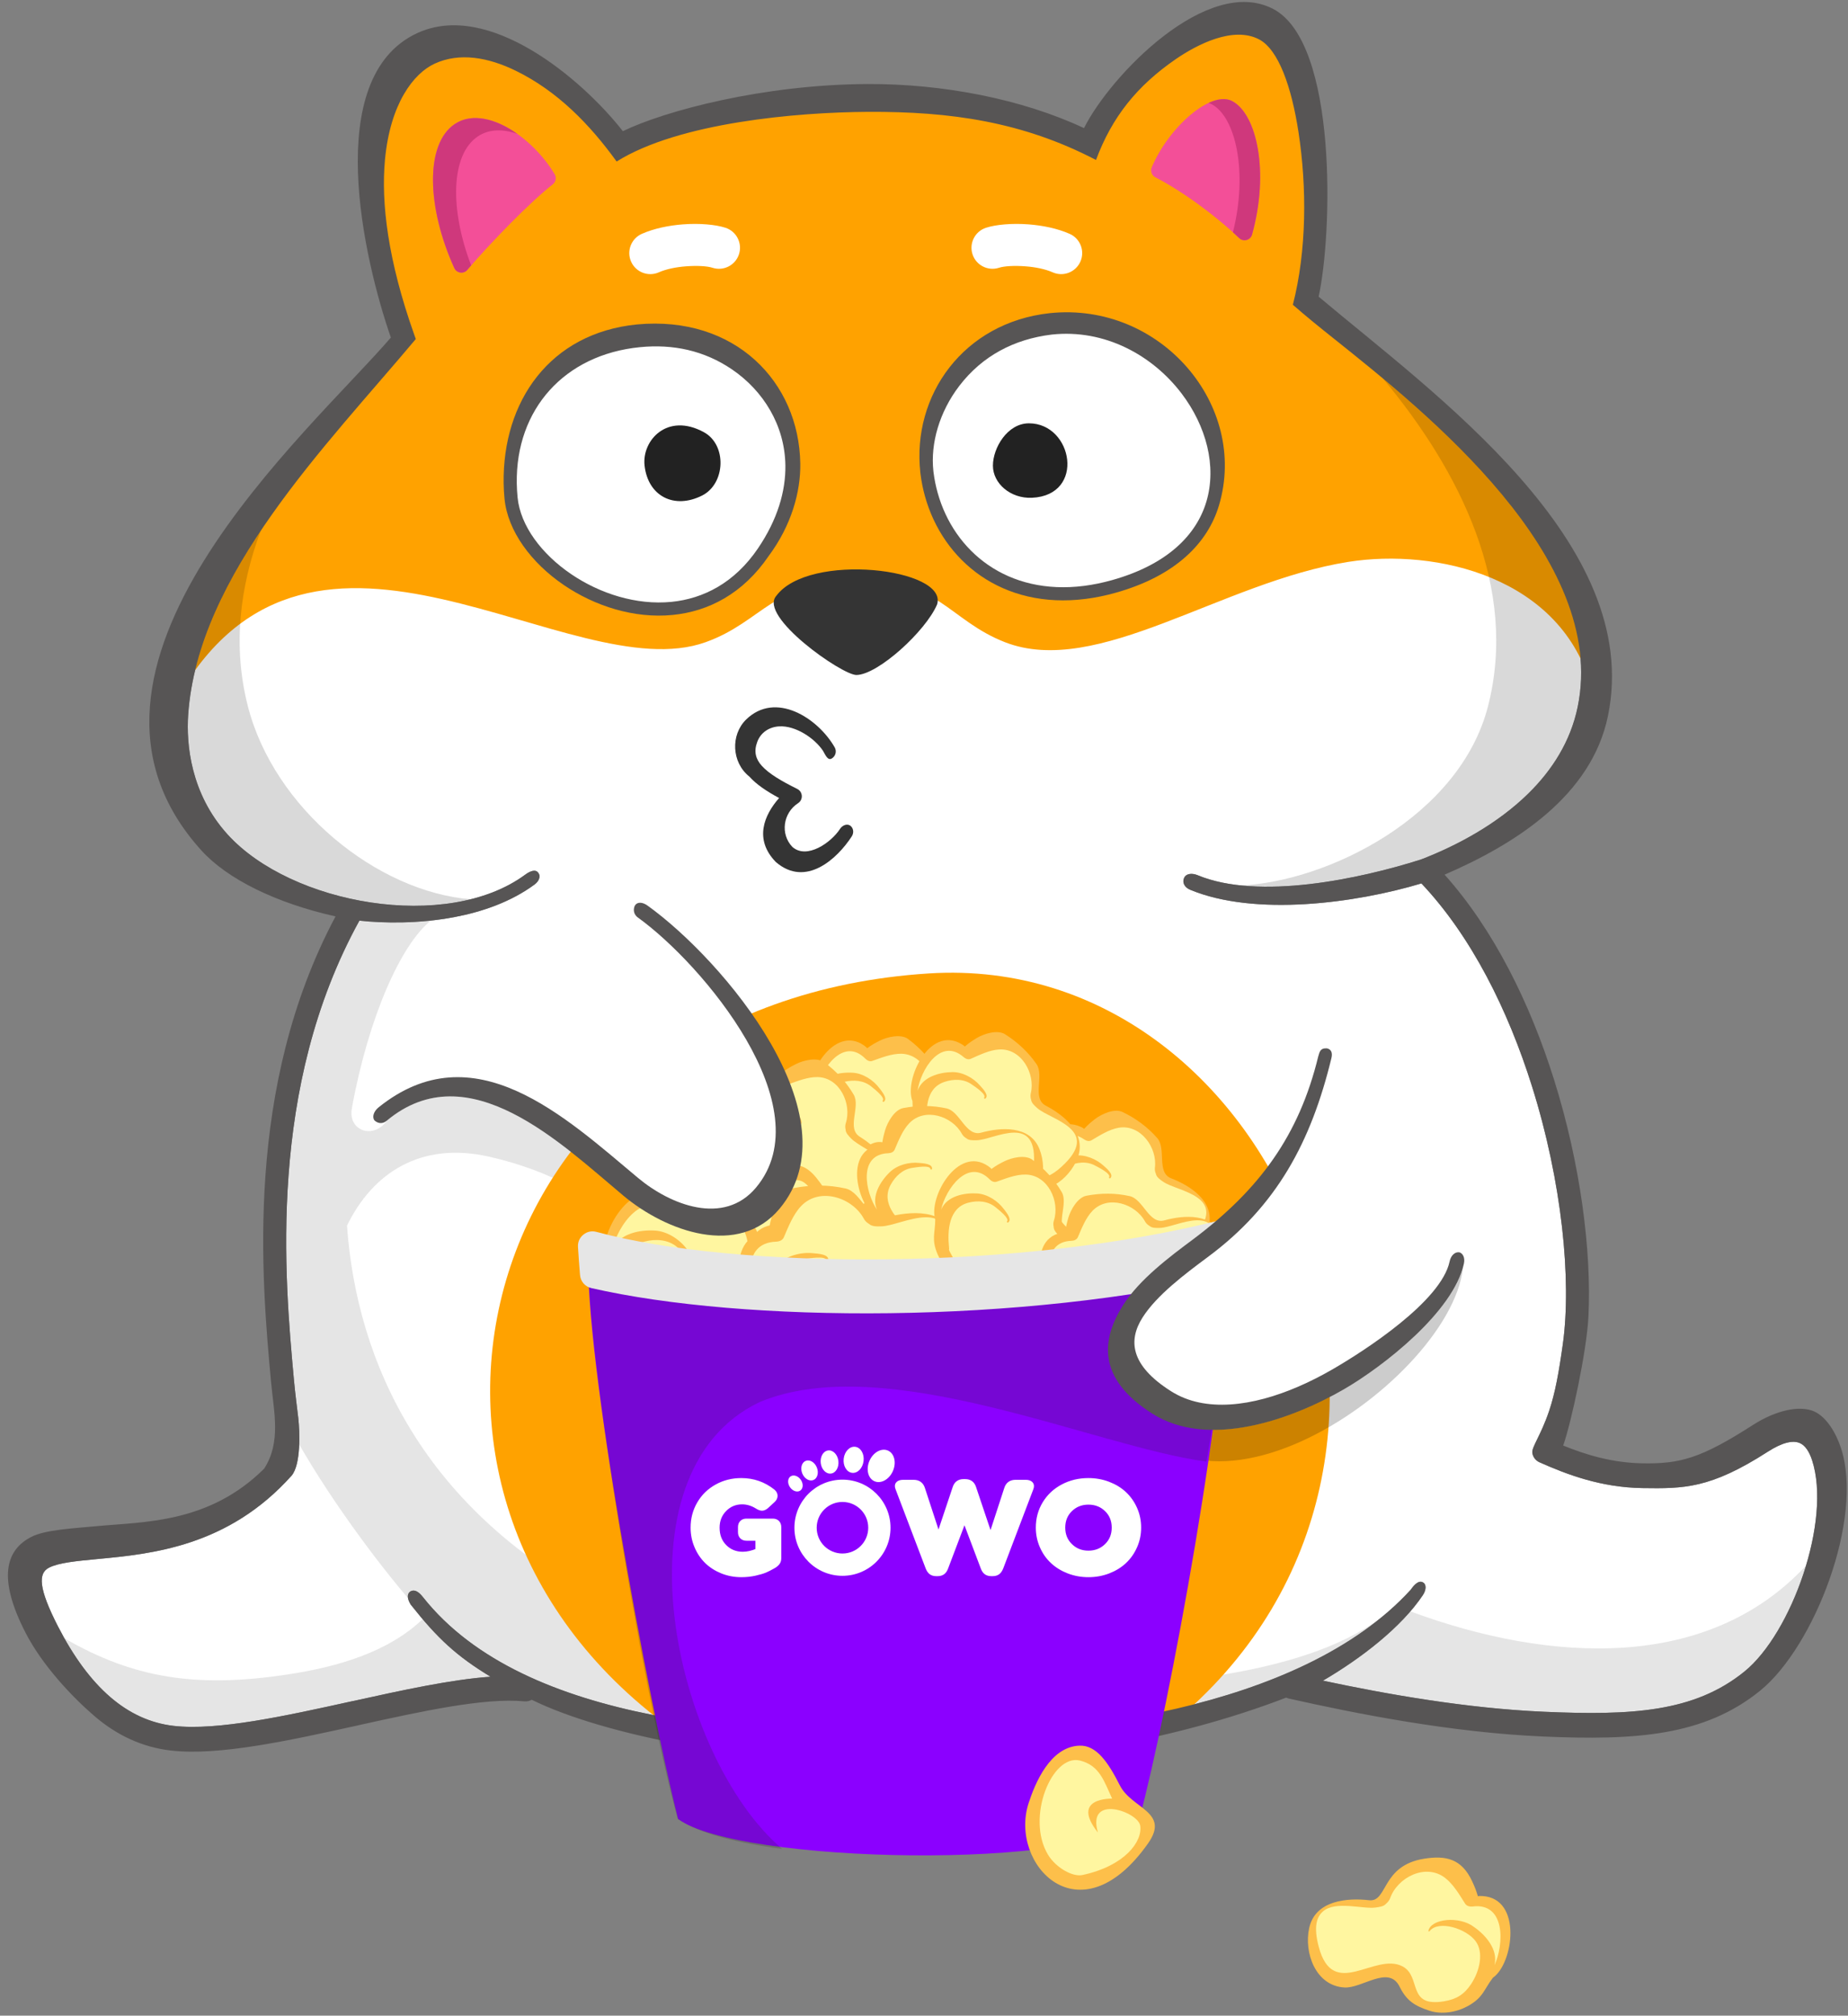 <svg width="133" height="145" viewBox="0 0 133 145" fill="none" xmlns="http://www.w3.org/2000/svg">
<rect x="0" y="0" width="133" height="145" fill="#808080" stroke="none"/>
<g clip-path="url(#clip0_44_8344)">
<path fill-rule="evenodd" clip-rule="evenodd" d="M102.298 63.55C97.565 64.97 90.326 65.948 85.65 64.004C85.228 63.829 85.079 63.459 85.214 63.17C85.343 62.84 85.77 62.785 86.193 62.959C90.574 64.781 97.874 63.228 102.272 61.828C104.847 60.835 107.741 59.292 109.988 57.088C111.698 55.411 113.03 53.348 113.545 50.852C115.761 40.124 102.627 29.648 96.041 24.395C95.024 23.585 94.025 22.782 93.048 21.924C94.047 18.024 94.06 13.481 93.454 9.517C92.957 6.266 92.015 3.558 90.606 2.828C88.747 1.864 86.154 3.201 84.622 4.254C81.85 6.16 80.037 8.396 78.879 11.509C73.598 8.756 68.409 8.018 62.499 8.046C57.353 8.071 48.861 8.816 44.378 11.62C42.444 8.949 40.127 6.56 37.124 5.092C35.138 4.121 33.069 3.755 31.279 4.581C29.77 5.278 28.081 7.444 27.706 11.497C27.419 14.585 27.91 18.719 29.811 24.069L29.925 24.389C23.472 32.083 14.242 41.327 13.544 51.407C13.398 53.517 13.713 57.091 16.379 60.026C20.965 65.076 32.165 67.072 37.802 62.918C38.172 62.648 38.556 62.508 38.745 62.796C38.911 62.996 38.838 63.359 38.469 63.63C36.787 64.869 34.73 65.59 32.685 65.976C30.15 66.456 27.621 66.42 25.866 66.228C19.23 78.264 20.483 91.94 21.153 99.25C21.255 100.364 21.382 101.26 21.465 101.998C21.585 103.055 21.656 105.336 20.994 106.144C16.419 111.261 10.911 111.783 7.006 112.153C5.479 112.296 4.219 112.417 3.524 112.773C2.74 113.177 2.763 114.25 4.176 117.003C5.282 119.156 6.532 120.869 7.94 122.083C9.297 123.251 10.813 123.96 12.501 124.154C15.651 124.516 20.535 123.439 25.347 122.378L25.424 122.365C28.953 121.588 32.443 120.821 35.303 120.616C32.852 119.125 31.503 117.884 29.559 115.428C29.299 115.007 29.282 114.673 29.518 114.494C29.851 114.294 30.156 114.532 30.439 114.89C37.834 124.231 55.024 124.784 66.014 124.843C76.519 124.901 93.538 123.108 101.533 114.356C101.788 113.977 102.124 113.66 102.411 113.834C102.663 113.959 102.658 114.365 102.406 114.744C100.841 117.082 97.917 119.321 95.214 120.9C99.79 121.874 105.552 122.895 111.108 123.137C117.416 123.413 121.928 123.176 125.546 120.245C128.948 117.489 131.829 109.371 130.414 105.041C130.21 104.416 129.916 103.975 129.53 103.808C129.034 103.594 128.278 103.756 127.22 104.436C123.092 107.088 121.196 107.092 118.204 107.047C115.202 107 112.776 106.07 110.801 105.194C110.514 105.066 110.323 104.807 110.283 104.519C110.223 104.098 110.881 103.293 111.487 101.506C111.92 100.225 112.194 98.715 112.477 96.684C113.119 92.075 112.415 85.005 110.253 78.132C108.535 72.672 105.902 67.36 102.298 63.55Z" fill="white"/>
<path fill-rule="evenodd" clip-rule="evenodd" d="M19.829 92.303C20.186 95.092 20.36 100.228 21.426 103.029C21.396 103.213 21.367 103.393 21.34 103.571C24.124 108.501 28.028 113.47 29.711 115.355C29.842 115.331 29.974 115.306 30.107 115.279C37.501 124.618 55.025 124.784 66.014 124.843C75.775 124.896 91.16 123.352 99.704 116.113C89.619 124.42 55.969 121.75 43.753 115.51C30.428 108.703 25.672 97.949 24.973 88.165C26.828 84.369 30.285 82.096 35.195 83.206C44.34 85.27 47.725 91.076 48.523 92.899C51.62 96.559 53.489 93.081 53.624 88.63C50.758 89.522 47.204 87.969 44.862 86.011C40.4 82.281 33.706 75.727 27.84 80.615C26.926 81.97 25.022 81.389 25.323 79.726C26.516 73.164 28.866 67.929 31.008 66.224C29.067 66.433 27.232 66.377 25.866 66.228C20.721 75.559 19.439 84.73 19.829 92.303Z" fill="black" fill-opacity="0.102"/>
<path fill-rule="evenodd" clip-rule="evenodd" d="M66.852 70.025C34.388 72.083 24.801 107.292 48.27 124.323C58.503 126.131 72.935 126.279 84.889 123.55C107.043 104.636 92.215 68.417 66.852 70.025Z" fill="#FFA200"/>
<path fill-rule="evenodd" clip-rule="evenodd" d="M12.845 50.062C22.602 33.164 41.039 49.685 50.782 46.197C54.894 44.724 55.678 41.758 61.565 41.758C67.453 41.513 68.256 44.61 72.325 46.197C78.966 48.786 87.92 41.863 97.043 40.419C103.332 39.423 112.449 41.486 114.569 49.584C115.704 37.139 98.518 25.618 93.977 21.638C95.447 15.889 94.668 3.997 90.985 2.091C87.055 0.059 80.094 5.875 78.43 10.342C67.585 4.684 48.686 7.947 44.596 10.505C41.718 6.53 35.637 1.656 30.932 3.828C27.96 5.2 24.403 11.329 29.029 24.344C27.024 28.596 14.495 37.307 12.845 50.062Z" fill="#FFA200"/>
<path fill-rule="evenodd" clip-rule="evenodd" d="M66.72 34.06C67.447 39.731 72.587 44.3 80.14 42.193C93.956 38.339 86.242 22.44 75.633 23.598C69.478 24.27 66.17 29.776 66.72 34.06Z" fill="white"/>
<path fill-rule="evenodd" clip-rule="evenodd" d="M47.141 24.441C40.447 24.538 36.143 29.372 36.781 35.836C37.392 42.019 49.256 48.083 54.939 39.719C60.332 31.783 54.216 24.338 47.141 24.441Z" fill="white"/>
<path d="M102.272 61.827C104.848 60.835 107.741 59.292 109.989 57.088C111.698 55.411 113.03 53.347 113.546 50.852C115.761 40.124 102.627 29.648 96.041 24.395C95.024 23.584 94.025 22.781 93.047 21.924C94.047 18.024 94.06 13.481 93.454 9.516C92.956 6.266 92.016 3.558 90.606 2.828C88.747 1.864 86.154 3.201 84.622 4.253C81.851 6.16 80.037 8.396 78.879 11.508C73.599 8.756 68.41 8.018 62.499 8.046C57.354 8.071 48.861 8.816 44.378 11.619C42.445 8.948 40.127 6.559 37.124 5.092C35.138 4.121 33.069 3.754 31.279 4.581C29.77 5.278 28.081 7.444 27.706 11.497C27.42 14.584 27.91 18.719 29.811 24.069L29.925 24.389C23.472 32.083 14.242 41.327 13.544 51.406C13.398 53.517 13.713 57.091 16.379 60.026C20.965 65.076 32.166 67.072 37.802 62.918C38.172 62.648 38.556 62.508 38.745 62.796C38.911 62.996 38.838 63.358 38.47 63.63C36.787 64.869 34.73 65.59 32.685 65.976C30.15 66.456 27.621 66.419 25.866 66.228C19.23 78.264 20.483 91.94 21.153 99.25C21.255 100.363 21.382 101.26 21.465 101.997C21.585 103.055 21.656 105.336 20.994 106.144C16.419 111.261 10.911 111.783 7.006 112.152C5.48 112.296 4.219 112.417 3.524 112.773C2.74 113.177 2.763 114.25 4.176 117.003C5.282 119.156 6.532 120.868 7.94 122.082C9.297 123.251 10.813 123.959 12.501 124.153C15.651 124.516 20.535 123.439 25.347 122.378L25.424 122.365C28.953 121.587 32.443 120.821 35.303 120.616C32.852 119.125 31.504 117.883 29.559 115.428C29.299 115.007 29.282 114.672 29.518 114.493C29.851 114.294 30.156 114.532 30.439 114.89C37.834 124.229 55.025 124.783 66.014 124.842C76.519 124.901 93.538 123.108 101.533 114.356C101.788 113.977 102.123 113.66 102.411 113.833C102.662 113.959 102.658 114.365 102.405 114.744C100.842 117.082 97.918 119.321 95.214 120.899C99.79 121.873 105.553 122.894 111.108 123.137C117.416 123.413 121.929 123.176 125.546 120.245C128.948 117.489 131.829 109.371 130.415 105.041C130.21 104.416 129.916 103.975 129.531 103.808C129.033 103.593 128.278 103.756 127.22 104.436C123.092 107.088 121.196 107.092 118.203 107.047C115.202 107 112.776 106.07 110.801 105.193C110.514 105.066 110.324 104.806 110.282 104.518C110.222 104.096 110.881 103.293 111.487 101.506C111.921 100.225 112.194 98.715 112.477 96.684C113.118 92.075 112.415 85.004 110.253 78.131C108.536 72.672 105.901 67.36 102.299 63.55C97.566 64.97 90.326 65.948 85.65 64.003C85.228 63.829 85.079 63.459 85.214 63.17C85.344 62.84 85.771 62.785 86.194 62.959C90.575 64.781 97.875 63.228 102.272 61.827ZM92.567 122.12C84.494 125.223 74.609 126.949 64.928 126.936C54.034 126.923 43.487 124.837 38.267 122.275C38.113 122.362 37.934 122.405 37.745 122.388C34.858 122.114 30.367 123.099 25.809 124.104L25.732 124.124C20.779 125.215 15.754 126.323 12.299 125.926C10.243 125.69 8.407 124.837 6.774 123.429C5.191 122.065 3.044 119.802 1.833 117.443C-0.199 113.485 0.43 111.494 2.252 110.559C3.251 110.048 5.218 109.948 6.931 109.788C10.358 109.463 15.024 109.603 19.01 105.651C20.248 103.749 19.704 101.557 19.506 99.4C18.829 92.01 17.571 78.272 24.148 65.923C19.847 64.961 16.36 63.231 14.505 61.189C2.575 48.052 22.356 31.015 28.13 24.282C26.205 18.748 23.113 5.575 30.03 2.381C35.144 0.019 41.84 5.625 44.827 9.437C47.845 7.973 54.915 6.081 62.422 6.045C67.826 6.019 73.525 7.113 78.015 9.215C79.928 5.405 86.904 -1.807 91.619 0.638C96.296 3.057 95.89 16.888 94.901 21.34C103.213 28.335 118.297 39.042 115.723 51.507C114.539 57.239 109.082 60.711 103.967 62.92C107.519 66.883 110.124 72.199 111.835 77.638C113.752 83.728 114.551 90.004 114.32 94.707C114.195 97.223 113.082 102.332 112.503 103.987C114.119 104.644 116.017 105.232 118.228 105.266C120.909 105.307 122.394 104.926 126.182 102.492C127.798 101.454 129.509 101.077 130.55 101.528C131.445 101.916 132.136 103.07 132.498 104.178C134.145 109.22 130.592 118.449 126.67 121.627C122.653 124.883 117.718 125.21 111.031 124.917C104.465 124.63 97.652 123.288 92.761 122.187C92.693 122.172 92.627 122.15 92.567 122.12Z" fill="#575555"/>
<path d="M67.19 34.004C67.252 34.495 67.351 34.978 67.483 35.451C68.071 37.557 69.326 39.409 71.121 40.643C72.918 41.878 75.262 42.498 78.028 42.145C78.666 42.062 79.329 41.928 80.015 41.737C84.005 40.623 86.111 38.486 86.826 36.074C87.204 34.8 87.198 33.442 86.882 32.117C86.56 30.777 85.922 29.47 85.039 28.308C82.956 25.566 79.517 23.652 75.689 24.068C72.993 24.396 70.694 25.596 69.034 27.768C67.616 29.624 66.959 31.883 67.174 33.873L67.19 34.004ZM66.571 35.703C66.427 35.189 66.32 34.659 66.251 34.119L66.234 33.978C65.629 28.434 69.337 23.201 75.56 22.526C83.529 21.703 89.866 29.15 87.734 36.342C86.932 39.048 84.619 41.435 80.267 42.648C79.54 42.851 78.832 42.995 78.146 43.082C75.132 43.468 72.564 42.782 70.583 41.421C68.602 40.058 67.217 38.02 66.571 35.703Z" fill="#575555"/>
<path d="M46.053 24.975C43.336 25.243 41.099 26.363 39.555 28.076C38.011 29.79 37.154 32.102 37.192 34.757C37.197 35.093 37.216 35.438 37.251 35.79C37.452 37.821 38.978 39.856 41.109 41.303C42.141 42.003 43.315 42.565 44.55 42.92C45.779 43.273 47.063 43.42 48.322 43.296C50.629 43.068 52.869 41.924 54.547 39.454C55.96 37.374 56.55 35.337 56.524 33.479C56.503 32.037 56.107 30.695 55.434 29.523C54.76 28.346 53.808 27.34 52.679 26.572C50.676 25.212 48.435 24.739 46.053 24.975ZM45.844 23.339C52.902 22.68 57.511 27.477 57.596 33.352C57.626 35.393 56.952 37.801 55.33 39.984C53.474 42.715 50.984 43.983 48.414 44.237C47.029 44.374 45.625 44.215 44.29 43.832C42.962 43.45 41.696 42.844 40.579 42.086C38.229 40.488 36.539 38.201 36.31 35.882C36.273 35.508 36.252 35.136 36.247 34.768C36.162 28.869 39.573 23.961 45.844 23.339Z" fill="#575555"/>
<path fill-rule="evenodd" clip-rule="evenodd" d="M74.052 30.452C77.222 30.452 78.148 35.634 74.268 35.808C72.718 35.876 71.46 34.773 71.46 33.496C71.46 32.22 72.501 30.452 74.052 30.452Z" fill="#222222"/>
<path fill-rule="evenodd" clip-rule="evenodd" d="M50.662 31.093C48.015 29.645 46.187 31.691 46.389 33.49C46.638 35.705 48.53 36.657 50.533 35.646C52.214 34.798 52.329 32.004 50.662 31.093Z" fill="#222222"/>
<path fill-rule="evenodd" clip-rule="evenodd" d="M82.89 12.039C84.117 9.133 87.163 6.467 88.687 7.278C90.444 8.211 91.365 12.351 90.111 16.871C90.057 17.066 89.915 17.207 89.72 17.262C89.525 17.315 89.331 17.266 89.184 17.127C87.614 15.627 85.197 13.806 83.15 12.754C82.889 12.62 82.775 12.309 82.89 12.039Z" fill="#F34F98"/>
<path fill-rule="evenodd" clip-rule="evenodd" d="M39.918 12.531C38.29 9.814 34.863 7.512 32.739 8.917C30.577 10.345 30.716 14.932 32.696 19.282C32.778 19.461 32.932 19.576 33.127 19.605C33.322 19.633 33.503 19.565 33.631 19.415C35.323 17.447 38.109 14.573 39.783 13.26C40.005 13.085 40.064 12.775 39.918 12.531Z" fill="#F34F98"/>
<path d="M107.446 142.269C108.918 141.254 109.577 136.589 106.705 136.394C106.501 136.38 106.407 136.392 106.366 136.413C106.233 135.976 106.15 135.764 105.942 135.315C105.183 133.702 104.055 133.466 102.512 133.706C99.393 134.193 99.886 136.847 98.537 136.695C96.99 136.517 94.662 136.684 94.222 138.694C93.834 140.458 94.675 142.858 96.763 142.972C98.047 143.041 99.952 141.325 100.733 142.921C101.229 143.932 101.838 144.306 102.886 144.646C103.765 144.931 104.815 144.756 105.612 144.324C106.757 143.702 106.785 143.127 107.446 142.269Z" fill="#FDBF4A"/>
<path d="M100.942 141.456C98.938 140.4 95.937 143.962 94.904 140.028C94.531 138.612 94.755 137.911 95.199 137.513C96.103 136.701 98.09 137.352 98.994 137.221C99.252 137.183 99.591 137.156 99.764 136.935C99.898 136.825 99.991 136.696 100.048 136.548C100.569 135.064 102.588 134.012 103.994 135.081C104.596 135.543 105.043 136.306 105.444 136.942C105.56 137.121 105.783 137.171 105.985 137.146C108.363 136.851 108.254 139.885 107.549 141.385C107.548 141.383 107.552 141.38 107.553 141.376C107.843 140.254 106.923 139.203 106.088 138.623C105.027 137.805 102.976 138.012 102.797 138.911C102.818 138.96 102.913 138.936 102.91 138.887C103.576 138.12 105.51 138.737 106.185 139.621C106.82 140.45 106.479 141.818 105.876 142.723C105.37 143.483 104.813 143.816 103.945 143.963C101.217 144.426 102.331 142.192 100.942 141.456Z" fill="#FFF6A0"/>
<path fill-rule="evenodd" clip-rule="evenodd" d="M33.873 64.691C27.159 64.15 19.718 58.178 17.833 50.783C16.737 46.487 17.254 42.223 18.764 38.183C15.963 42.37 13.863 46.801 13.544 51.406C13.398 53.517 13.713 57.09 16.38 60.026C20.053 64.071 27.971 66.156 33.873 64.691Z" fill="black" fill-opacity="0.149"/>
<path fill-rule="evenodd" clip-rule="evenodd" d="M107.097 50.784C105.057 58.781 95.465 63.437 89.299 63.695C93.522 64.133 98.801 62.932 102.273 61.827C104.848 60.835 107.742 59.292 109.989 57.088C111.698 55.411 113.03 53.347 113.546 50.852C115.416 41.798 106.353 32.923 99.52 27.216C105.15 33.968 109.258 42.314 107.097 50.784Z" fill="black" fill-opacity="0.149"/>
<path fill-rule="evenodd" clip-rule="evenodd" d="M79.856 98.01C83.618 113.704 104.338 99.744 105.287 91.214C104.316 94.589 99.464 98.354 96.729 99.934C92.953 102.114 86.985 104.244 82.935 101.677C81.061 100.488 80.147 99.243 79.856 98.01Z" fill="black" fill-opacity="0.2"/>
<path d="M58.362 79.028C57.862 77.448 59.989 73.691 62.171 75.197C62.325 75.308 62.389 75.369 62.406 75.407C62.746 75.163 62.923 75.058 63.326 74.857C63.85 74.594 64.84 74.357 65.356 74.742C66.211 75.381 66.918 76.138 67.459 77.064C67.972 77.939 66.922 79.485 67.902 80.097C69.118 80.85 70.706 82.314 69.903 84.021C69.198 85.519 67.254 86.774 65.683 85.661C64.718 84.974 64.299 82.643 62.844 83.347C61.925 83.793 61.274 83.719 60.331 83.364C59.536 83.067 58.874 82.341 58.541 81.569C58.062 80.461 58.36 80.031 58.362 79.028Z" fill="#FDBF4A"/>
<path d="M63.512 82.17C65.548 82.556 65.731 86.853 68.668 84.595C71.883 82.128 68.143 81.132 67.278 80.218C67.115 80.046 66.885 79.827 66.885 79.569C66.847 79.415 66.854 79.264 66.897 79.123C67.35 77.753 66.473 75.832 64.864 75.802C64.172 75.793 63.425 76.087 62.782 76.318C62.597 76.385 62.409 76.29 62.277 76.156C60.722 74.58 59.115 76.84 58.784 78.33C58.786 78.327 58.786 78.325 58.789 78.319C59.202 77.343 60.455 77.109 61.379 77.168C62.114 77.215 62.861 77.697 63.297 78.289C63.436 78.476 63.941 79.058 63.592 79.263C63.55 79.287 63.496 79.211 63.527 79.177C63.734 78.948 62.854 78.284 62.711 78.165C62.164 77.706 61.417 77.66 60.751 77.829C59.328 78.194 59.228 79.845 59.361 81.083C59.364 81.138 59.36 81.181 59.348 81.212C59.369 81.263 59.385 81.311 59.41 81.359C61.284 84.945 61.937 81.873 63.512 82.17Z" fill="#FFF6A0"/>
<path d="M66.071 81.386C66.089 81.316 66.126 81.246 66.195 81.186C66.535 80.904 67.107 81.195 67.294 81.547C67.495 81.931 67.549 82.466 67.019 82.58C66.553 82.677 66.041 82.158 65.992 81.712C65.979 81.58 66.008 81.472 66.071 81.386Z" fill="#FFFFFD"/>
<path d="M47.754 90.473C45.991 89.633 44.488 84.704 47.555 84.006C47.771 83.956 47.875 83.954 47.927 83.968C47.991 83.468 48.048 83.229 48.197 82.707C48.395 82.032 48.996 80.969 49.748 80.828C50.99 80.592 52.217 80.587 53.453 80.863C54.623 81.121 55.102 83.304 56.424 82.935C58.062 82.48 60.605 82.268 61.422 84.364C62.137 86.201 61.639 88.936 59.408 89.413C58.032 89.707 55.686 88.18 55.111 90.034C54.749 91.205 54.156 91.715 53.084 92.259C52.182 92.718 51.021 92.708 50.087 92.379C48.74 91.901 48.612 91.287 47.754 90.473Z" fill="#FDBF4A"/>
<path d="M54.635 88.494C56.619 87.011 60.461 90.345 60.91 85.921C61.397 81.088 57.506 83.569 56.016 83.59C55.733 83.591 55.361 83.617 55.137 83.406C54.979 83.315 54.851 83.189 54.767 83.033C53.955 81.521 51.593 80.733 50.261 82.126C49.688 82.725 49.339 83.623 49.012 84.376C48.916 84.596 48.684 84.684 48.464 84.69C45.845 84.778 46.482 88.032 47.497 89.535C47.494 89.529 47.492 89.526 47.491 89.52C46.986 88.362 47.801 87.07 48.602 86.301C49.239 85.691 50.263 85.424 51.126 85.521C51.4 85.55 52.309 85.578 52.202 86.051C52.188 86.108 52.081 86.098 52.077 86.041C52.049 85.672 50.762 85.907 50.542 85.936C49.702 86.046 49.06 86.664 48.665 87.389C47.823 88.94 49.16 90.366 50.334 91.257C50.386 91.298 50.417 91.336 50.438 91.371C50.497 91.394 50.554 91.422 50.614 91.438C55.211 92.709 53.103 89.636 54.635 88.494Z" fill="#FFF6A0"/>
<path d="M49.637 87.953C49.634 87.577 50.011 87.34 50.332 87.272C50.63 87.211 51.003 87.231 51.252 87.429C51.258 87.432 51.261 87.439 51.263 87.441C51.564 87.678 51.61 87.957 51.423 88.285C51.421 88.291 51.418 88.297 51.415 88.302C51.179 88.71 50.513 88.687 50.146 88.56L50.118 88.552C49.871 88.468 49.641 88.226 49.637 87.953Z" fill="#FFFFFD"/>
<path d="M74.72 85.534C73.937 84.079 75.324 79.984 77.75 81.047C77.921 81.121 77.992 81.174 78.021 81.21C78.31 80.904 78.463 80.766 78.82 80.491C79.287 80.133 80.213 79.715 80.792 79.994C81.75 80.455 82.584 81.067 83.288 81.87C83.957 82.633 83.213 84.353 84.29 84.765C85.623 85.278 87.457 86.406 86.987 88.238C86.574 89.843 84.895 91.451 83.149 90.654C82.073 90.166 81.227 87.952 79.93 88.924C79.11 89.536 78.458 89.587 77.465 89.418C76.629 89.277 75.843 88.691 75.371 87.996C74.693 87.001 74.905 86.518 74.72 85.534Z" fill="#FDBF4A"/>
<path d="M80.361 87.639C82.431 87.628 83.41 91.813 85.878 89.037C88.577 86.001 84.718 85.735 83.699 85.001C83.504 84.861 83.238 84.692 83.19 84.44C83.124 84.294 83.103 84.149 83.117 84.001C83.306 82.566 82.09 80.848 80.501 81.128C79.82 81.246 79.141 81.681 78.554 82.029C78.383 82.127 78.182 82.072 78.031 81.967C76.212 80.711 75.05 83.241 75.003 84.765C75.003 84.763 75.003 84.758 75.006 84.755C75.229 83.718 76.416 83.247 77.338 83.127C78.067 83.031 78.891 83.365 79.431 83.861C79.603 84.02 80.206 84.495 79.899 84.763C79.866 84.792 79.794 84.731 79.82 84.69C79.982 84.426 78.992 83.941 78.829 83.855C78.204 83.505 77.466 83.602 76.845 83.901C75.516 84.529 75.723 86.169 76.085 87.359C76.102 87.413 76.102 87.456 76.098 87.489C76.127 87.535 76.154 87.582 76.185 87.624C78.692 90.786 78.76 87.647 80.361 87.639Z" fill="#FFF6A0"/>
<path d="M76.534 82.101C76.837 82.035 77.126 82.12 77.333 82.34C77.367 82.356 77.401 82.375 77.439 82.389C77.52 82.415 77.644 82.564 77.563 82.655C77.552 82.667 77.533 82.681 77.519 82.696C77.545 82.867 77.491 83.043 77.288 83.094C77.102 83.136 76.91 83.106 76.746 83.016C76.725 83.005 76.706 82.991 76.682 82.978C76.6 82.933 76.523 82.881 76.463 82.815C76.281 82.616 76.181 82.189 76.534 82.101Z" fill="#FFFFFD"/>
<path d="M52.335 80.706C51.837 79.128 53.965 75.372 56.147 76.879C56.302 76.984 56.364 77.048 56.383 77.085C56.723 76.841 56.902 76.736 57.303 76.535C57.829 76.269 58.816 76.033 59.333 76.42C60.188 77.059 60.894 77.818 61.438 78.742C61.952 79.617 60.901 81.166 61.882 81.775C63.097 82.533 64.687 83.99 63.883 85.697C63.178 87.198 61.233 88.455 59.662 87.34C58.696 86.654 58.28 84.321 56.823 85.025C55.905 85.472 55.254 85.398 54.308 85.042C53.513 84.742 52.854 84.016 52.52 83.244C52.037 82.139 52.334 81.705 52.335 80.706Z" fill="#FDBF4A"/>
<path d="M57.482 83.845C59.519 84.23 59.7 88.528 62.64 86.272C65.856 83.803 62.118 82.81 61.252 81.895C61.088 81.723 60.857 81.504 60.857 81.247C60.82 81.093 60.824 80.946 60.869 80.803C61.321 79.43 60.446 77.509 58.837 77.481C58.145 77.468 57.398 77.765 56.753 77.996C56.567 78.063 56.379 77.969 56.25 77.834C54.694 76.257 53.085 78.517 52.756 80.007C52.758 80.002 52.758 80.002 52.758 79.997C53.174 79.022 54.428 78.786 55.351 78.846C56.086 78.893 56.834 79.375 57.272 79.967C57.412 80.156 57.915 80.736 57.568 80.942C57.526 80.964 57.472 80.889 57.502 80.858C57.711 80.628 56.829 79.966 56.683 79.842C56.137 79.386 55.391 79.339 54.723 79.51C53.304 79.874 53.2 81.526 53.334 82.763C53.34 82.82 53.335 82.859 53.321 82.897C53.343 82.944 53.357 82.995 53.384 83.042C55.257 86.62 55.91 83.552 57.482 83.845Z" fill="#FFF6A0"/>
<path d="M65.669 79.207C65.054 77.672 66.891 73.76 69.18 75.096C69.343 75.189 69.406 75.247 69.432 75.286C69.752 75.015 69.923 74.9 70.309 74.665C70.812 74.363 71.779 74.054 72.326 74.395C73.225 74.963 73.987 75.667 74.597 76.547C75.173 77.382 74.244 79.003 75.266 79.538C76.534 80.198 78.23 81.528 77.558 83.293C76.968 84.844 75.12 86.248 73.472 85.256C72.458 84.648 71.864 82.355 70.468 83.17C69.584 83.684 68.932 83.66 67.962 83.377C67.147 83.139 66.433 82.467 66.043 81.725C65.478 80.658 65.742 80.205 65.669 79.207Z" fill="#FDBF4A"/>
<path d="M71.038 81.943C73.097 82.167 73.605 86.44 76.362 83.964C79.382 81.255 75.579 80.552 74.648 79.709C74.471 79.549 74.228 79.349 74.206 79.092C74.158 78.94 74.153 78.793 74.184 78.649C74.531 77.246 73.513 75.398 71.906 75.495C71.215 75.534 70.492 75.891 69.869 76.165C69.688 76.248 69.494 76.169 69.354 76.045C67.684 74.591 66.251 76.97 66.033 78.481C66.033 78.478 66.032 78.476 66.035 78.47C66.375 77.468 67.606 77.135 68.532 77.123C69.272 77.11 70.052 77.535 70.533 78.093C70.686 78.268 71.233 78.807 70.902 79.037C70.864 79.064 70.801 78.998 70.829 78.96C71.02 78.714 70.09 78.119 69.939 78.012C69.356 77.595 68.611 77.609 67.962 77.832C66.572 78.302 66.593 79.955 66.819 81.179C66.831 81.235 66.829 81.275 66.818 81.309C66.841 81.356 66.858 81.407 66.888 81.451C69.024 84.878 69.446 81.77 71.038 81.943Z" fill="#FFF6A0"/>
<path d="M63.334 87.808C61.854 87.099 60.59 82.959 63.167 82.373C63.35 82.333 63.438 82.329 63.477 82.343C63.535 81.924 63.58 81.72 63.707 81.285C63.874 80.719 64.38 79.826 65.011 79.709C66.055 79.512 67.085 79.507 68.122 79.734C69.104 79.954 69.507 81.786 70.619 81.479C71.995 81.099 74.131 80.92 74.816 82.676C75.42 84.22 75 86.519 73.126 86.92C71.97 87.166 70 85.883 69.52 87.438C69.214 88.425 68.716 88.854 67.814 89.308C67.058 89.694 66.08 89.684 65.294 89.406C64.163 89.009 64.056 88.491 63.334 87.808Z" fill="#FDBF4A"/>
<path d="M69.115 86.145C70.781 84.901 74.01 87.701 74.386 83.985C74.798 79.924 71.528 82.013 70.278 82.027C70.04 82.03 69.725 82.049 69.537 81.875C69.401 81.795 69.298 81.692 69.225 81.564C68.541 80.292 66.559 79.631 65.437 80.803C64.957 81.305 64.662 82.058 64.39 82.695C64.314 82.876 64.117 82.951 63.931 82.959C61.733 83.032 62.269 85.765 63.118 87.027C63.118 87.024 63.115 87.022 63.113 87.015C62.691 86.043 63.373 84.956 64.049 84.312C64.585 83.799 65.442 83.576 66.168 83.657C66.396 83.682 67.162 83.706 67.07 84.105C67.058 84.151 66.968 84.144 66.965 84.097C66.942 83.784 65.861 83.984 65.676 84.01C64.969 84.103 64.43 84.623 64.098 85.232C63.393 86.531 64.513 87.735 65.499 88.48C65.545 88.512 65.571 88.546 65.586 88.577C65.634 88.596 65.685 88.62 65.734 88.631C69.599 89.684 67.826 87.106 69.115 86.145Z" fill="#FFF6A0"/>
<path d="M43.555 90.739C42.959 88.86 45.497 84.389 48.091 86.182C48.275 86.309 48.349 86.385 48.373 86.429C48.778 86.141 48.989 86.016 49.466 85.776C50.09 85.461 51.267 85.183 51.884 85.641C52.901 86.396 53.743 87.303 54.387 88.402C54.998 89.445 53.751 91.287 54.917 92.013C56.363 92.916 58.255 94.653 57.299 96.682C56.459 98.465 54.145 99.965 52.276 98.638C51.125 97.82 50.629 95.047 48.898 95.883C47.802 96.411 47.03 96.321 45.904 95.899C44.959 95.541 44.174 94.68 43.775 93.76C43.198 92.445 43.554 91.931 43.555 90.739Z" fill="#FDBF4A"/>
<path d="M49.686 94.48C52.109 94.935 52.325 100.051 55.825 97.365C59.652 94.43 55.199 93.245 54.171 92.155C53.976 91.946 53.703 91.688 53.702 91.382C53.659 91.2 53.665 91.025 53.719 90.854C54.254 89.216 53.215 86.936 51.297 86.901C50.473 86.887 49.586 87.239 48.82 87.514C48.598 87.594 48.376 87.482 48.218 87.321C46.366 85.445 44.453 88.135 44.059 89.909C44.061 89.904 44.061 89.901 44.063 89.894C44.556 88.732 46.045 88.453 47.147 88.523C48.024 88.579 48.914 89.153 49.433 89.856C49.598 90.079 50.199 90.773 49.785 91.017C49.737 91.043 49.671 90.959 49.707 90.916C49.954 90.644 48.905 89.853 48.734 89.709C48.084 89.161 47.196 89.11 46.4 89.312C44.708 89.746 44.587 91.71 44.746 93.184C44.753 93.25 44.746 93.298 44.732 93.34C44.755 93.399 44.773 93.461 44.802 93.517C47.033 97.778 47.811 94.126 49.686 94.48Z" fill="#FFF6A0"/>
<path d="M55.155 95.104C53.391 94.26 51.888 89.335 54.954 88.636C55.171 88.583 55.276 88.583 55.326 88.601C55.391 88.101 55.447 87.859 55.6 87.34C55.797 86.665 56.4 85.599 57.151 85.46C58.392 85.225 59.62 85.22 60.853 85.494C62.023 85.757 62.501 87.935 63.822 87.57C65.46 87.114 68.005 86.9 68.821 88.995C69.537 90.831 69.041 93.567 66.807 94.043C65.435 94.337 63.089 92.81 62.511 94.66C62.149 95.834 61.556 96.348 60.484 96.89C59.581 97.345 58.42 97.336 57.486 97.007C56.144 96.533 56.014 95.917 55.155 95.104Z" fill="#FDBF4A"/>
<path d="M62.034 93.123C64.018 91.64 67.864 94.975 68.309 90.554C68.796 85.717 64.905 88.203 63.415 88.219C63.132 88.224 62.758 88.246 62.536 88.038C62.377 87.945 62.25 87.823 62.167 87.663C61.352 86.151 58.992 85.36 57.659 86.757C57.088 87.352 56.737 88.254 56.412 89.007C56.316 89.225 56.087 89.311 55.862 89.321C53.245 89.407 53.881 92.661 54.896 94.165C54.893 94.155 54.893 94.155 54.891 94.15C54.388 92.991 55.202 91.697 56.005 90.933C56.645 90.321 57.665 90.057 58.528 90.153C58.801 90.182 59.711 90.207 59.606 90.68C59.593 90.737 59.482 90.725 59.479 90.672C59.45 90.298 58.164 90.537 57.944 90.566C57.104 90.676 56.459 91.295 56.067 92.022C55.226 93.569 56.561 94.998 57.736 95.888C57.79 95.928 57.82 95.967 57.84 96.003C57.899 96.025 57.956 96.052 58.016 96.067C62.61 97.335 60.502 94.269 62.034 93.123Z" fill="#FFF6A0"/>
<path d="M67.309 87.715C66.808 86.133 68.938 82.377 71.119 83.887C71.273 83.992 71.336 84.053 71.353 84.094C71.694 83.846 71.871 83.745 72.274 83.544C72.798 83.278 73.788 83.042 74.305 83.432C75.159 84.067 75.866 84.826 76.41 85.75C76.921 86.627 75.873 88.175 76.854 88.783C78.068 89.54 79.659 91 78.853 92.708C78.15 94.207 76.204 95.463 74.634 94.35C73.665 93.662 73.249 91.332 71.795 92.036C70.874 92.481 70.226 92.406 69.282 92.051C68.484 91.753 67.826 91.027 67.491 90.255C67.009 89.145 67.308 88.717 67.309 87.715Z" fill="#FDBF4A"/>
<path d="M72.457 90.856C74.494 91.239 74.675 95.535 77.615 93.281C80.831 90.812 77.093 89.818 76.227 88.904C76.063 88.731 75.832 88.512 75.832 88.255C75.795 88.1 75.801 87.954 75.847 87.811C76.299 86.438 75.424 84.518 73.814 84.493C73.123 84.478 72.376 84.776 71.731 85.006C71.544 85.072 71.357 84.976 71.228 84.842C69.675 83.266 68.062 85.526 67.733 87.016C67.737 87.013 67.737 87.011 67.737 87.008C68.149 86.031 69.403 85.795 70.326 85.853C71.061 85.901 71.809 86.383 72.245 86.974C72.383 87.162 72.89 87.743 72.54 87.947C72.501 87.97 72.443 87.897 72.475 87.866C72.682 87.636 71.802 86.973 71.656 86.849C71.106 86.391 70.363 86.344 69.696 86.516C68.272 86.881 68.173 88.531 68.305 89.771C68.312 89.828 68.305 89.867 68.297 89.9C68.317 89.949 68.332 90.001 68.355 90.047C70.229 93.625 70.885 90.559 72.457 90.856Z" fill="#FFF6A0"/>
<path d="M76.517 94.115C75.038 93.405 73.773 89.269 76.351 88.682C76.533 88.641 76.62 88.639 76.661 88.652C76.719 88.237 76.764 88.032 76.889 87.596C77.055 87.025 77.561 86.135 78.191 86.016C79.236 85.818 80.265 85.813 81.303 86.044C82.284 86.263 82.689 88.095 83.8 87.789C85.175 87.408 87.311 87.227 87.997 88.987C88.601 90.529 88.181 92.827 86.303 93.226C85.149 93.474 83.177 92.189 82.697 93.748C82.392 94.735 81.894 95.161 80.992 95.619C80.235 96.003 79.258 95.995 78.475 95.716C77.347 95.317 77.24 94.799 76.517 94.115Z" fill="#FDBF4A"/>
<path d="M82.299 92.45C83.964 91.206 87.195 94.006 87.57 90.293C87.981 86.231 84.711 88.317 83.461 88.332C83.222 88.335 82.911 88.357 82.722 88.181C82.584 88.102 82.481 87.997 82.41 87.872C81.725 86.601 79.744 85.935 78.621 87.105C78.141 87.609 77.845 88.366 77.573 89C77.494 89.178 77.298 89.255 77.111 89.26C74.914 89.333 75.445 92.07 76.299 93.329C76.299 93.326 76.296 93.323 76.293 93.321C75.871 92.345 76.554 91.261 77.229 90.615C77.766 90.104 78.624 89.877 79.347 89.962C79.577 89.986 80.342 90.011 80.253 90.408C80.243 90.453 80.151 90.445 80.148 90.4C80.126 90.091 79.045 90.288 78.859 90.311C78.153 90.405 77.613 90.924 77.284 91.534C76.579 92.834 77.698 94.035 78.683 94.784C78.728 94.817 78.754 94.851 78.77 94.881C78.818 94.9 78.868 94.923 78.917 94.936C82.782 95.991 81.013 93.413 82.299 92.45Z" fill="#FFF6A0"/>
<path fill-rule="evenodd" clip-rule="evenodd" d="M88.429 90.143C74.132 94.182 51.071 93.04 42.357 90.143C42.012 97.423 46.643 122.286 48.8 130.845C53.072 134.072 78.25 134.607 82 130.845C84.143 122.822 88.429 99.786 88.429 90.143Z" fill="#8B00FF"/>
<path opacity="0.2" fill-rule="evenodd" clip-rule="evenodd" d="M86.821 105.143C78.786 104.071 63.747 97.081 54.678 100.857C43.964 105.939 48.504 126.361 56.286 133C53.228 132.61 50.393 131.928 48.785 130.857C46.107 121.214 41.821 94.964 42.357 89.071C51.071 91.968 74.168 93.448 88.464 89.409C88.745 91.842 87.702 100.311 86.821 105.143Z" fill="#252525"/>
<path fill-rule="evenodd" clip-rule="evenodd" d="M88.807 91.684C73.469 95.292 53.499 95.17 42.559 92.66C42.105 92.556 41.783 92.183 41.744 91.718C41.683 90.97 41.633 90.294 41.597 89.698C41.576 89.349 41.712 89.04 41.983 88.818C42.255 88.596 42.587 88.526 42.925 88.617C52.85 91.307 73.489 91.513 88.299 87.653C88.619 87.57 88.929 87.631 89.193 87.828C89.459 88.025 89.606 88.305 89.618 88.636C89.64 89.255 89.64 89.943 89.619 90.689C89.605 91.172 89.278 91.573 88.807 91.684Z" fill="#E6E6E6"/>
<path fill-rule="evenodd" clip-rule="evenodd" d="M95.18 75.971C93.848 81.448 91.399 86.053 86.752 89.524C83.131 92.228 77.061 96.482 83.832 100.777C90.75 105.165 103.719 95.319 104.699 90.713C104.774 87.371 100.884 76.63 95.18 75.971Z" fill="white"/>
<path d="M94.873 75.998C94.976 75.647 95.027 75.384 95.491 75.414C95.762 75.464 95.93 75.677 95.821 76.12C94.363 82.114 91.915 86.74 86.897 90.447C85.263 91.663 83.246 93.174 82.228 94.778C81.211 96.381 81.301 98.192 84.277 100.078C84.894 100.47 85.569 100.734 86.282 100.885C89.172 101.499 92.722 100.34 95.888 98.512C98.23 97.16 103.72 93.609 104.327 90.749C104.422 90.302 104.717 90.039 105.032 90.087C105.268 90.158 105.452 90.449 105.358 90.896C104.624 94.353 99.542 98.312 96.718 99.944C92.941 102.126 86.974 104.255 82.924 101.688C78.869 99.115 79.312 96.28 80.828 93.89C82.002 92.037 84.163 90.419 85.91 89.12C90.637 85.565 93.488 81.692 94.873 75.998Z" fill="#575555"/>
<path fill-rule="evenodd" clip-rule="evenodd" d="M46.186 65.53C46.142 65.172 31.436 64.177 27.311 80.187C33.912 74.687 41.321 81.972 45.393 85.375C50.328 89.499 55.495 88.031 56.401 82.885C57.559 76.312 50.731 68.796 46.186 65.53Z" fill="white"/>
<path d="M27.84 80.615C27.49 80.906 27.163 80.789 26.954 80.601C26.767 80.365 26.884 79.959 27.236 79.668C34.093 74.139 40.672 80.35 45.925 84.739C48.236 86.67 52.089 88.209 54.414 85.426C59.239 79.655 50.555 69.341 45.912 66.006C45.541 65.738 45.584 65.338 45.701 65.128C45.864 64.874 46.233 64.877 46.603 65.144C52.071 69.072 61.606 80.37 56.103 86.952C53.159 90.475 47.955 88.596 44.862 86.01C40.4 82.281 33.706 75.727 27.84 80.615Z" fill="#575555"/>
<path fill-rule="evenodd" clip-rule="evenodd" d="M77.699 125.575C75.569 125.642 74.483 128.31 74.026 129.718C72.607 134.096 77.695 139.599 82.626 132.605C84.226 130.335 81.451 130.124 80.599 128.44C79.752 126.768 78.912 125.537 77.699 125.575Z" fill="#FDBF4A"/>
<path fill-rule="evenodd" clip-rule="evenodd" d="M79.015 131.822C78.191 129.019 81.904 130.337 82.061 131.327C82.242 132.466 80.948 134.23 77.905 134.881C77.191 135.036 75.984 134.351 75.421 133.416C73.82 130.75 75.711 126.152 77.724 126.648C79.12 126.992 79.446 128.088 80.038 129.383C80.042 129.394 76.998 129.276 79.015 131.822Z" fill="#FFF6A0"/>
<path d="M60.072 53.76C60.234 54.043 60.138 54.405 59.854 54.567C59.571 54.73 59.396 54.296 59.233 54.013C58.614 53.086 57.246 52.188 56.083 52.252C55.389 52.29 54.749 52.667 54.493 53.387C54.244 54.06 54.387 54.598 54.814 55.077C55.335 55.659 56.241 56.191 57.378 56.752C57.67 56.896 57.79 57.251 57.647 57.543C57.598 57.642 57.524 57.721 57.438 57.777C56.354 58.482 56.143 59.994 57.022 60.92C58.066 61.85 59.82 60.61 60.457 59.627C60.636 59.352 60.968 59.237 61.194 59.394C61.413 59.555 61.481 59.888 61.304 60.162C60.258 61.777 57.992 63.874 55.833 62.007C54.25 60.375 54.994 58.632 56.071 57.406C55.166 56.918 54.431 56.424 53.932 55.865C52.647 54.846 52.573 52.861 53.696 51.763C55.807 49.7 58.848 51.633 60.072 53.76Z" fill="#343434"/>
<path fill-rule="evenodd" clip-rule="evenodd" d="M61.631 48.556C60.594 48.559 54.555 44.333 55.872 42.861C58.216 39.699 68.263 40.889 67.442 43.481C66.625 45.405 63.174 48.55 61.631 48.556Z" fill="#343434"/>
<path fill-rule="evenodd" clip-rule="evenodd" d="M33.909 19.094C32.372 15.087 32.419 11.115 34.403 9.804C35.214 9.267 36.215 9.272 37.233 9.632C35.707 8.552 33.996 8.086 32.739 8.917C30.577 10.345 30.716 14.932 32.696 19.282C32.778 19.461 32.932 19.576 33.127 19.605C33.322 19.632 33.503 19.564 33.631 19.415C33.72 19.31 33.813 19.203 33.909 19.094Z" fill="#CF387C"/>
<path fill-rule="evenodd" clip-rule="evenodd" d="M87.207 7.5C88.914 8.406 89.832 12.341 88.733 16.708C88.889 16.85 89.04 16.99 89.183 17.127C89.33 17.266 89.524 17.315 89.719 17.262C89.914 17.207 90.055 17.066 90.11 16.871C91.365 12.351 90.444 8.211 88.687 7.278C88.225 7.033 87.625 7.105 86.978 7.407C87.058 7.43 87.135 7.461 87.207 7.5Z" fill="#CF387C"/>
<path d="M52.213 16.385C53.007 16.643 53.441 17.497 53.184 18.291C52.926 19.085 52.072 19.519 51.277 19.262C50.907 19.141 50.181 19.096 49.365 19.159C48.669 19.212 47.955 19.351 47.412 19.592C46.648 19.928 45.754 19.58 45.418 18.816C45.081 18.052 45.429 17.159 46.193 16.822C47.069 16.434 48.136 16.219 49.14 16.141C50.327 16.049 51.5 16.152 52.213 16.385Z" fill="white"/>
<path d="M71.897 19.262C71.103 19.519 70.249 19.085 69.991 18.291C69.734 17.497 70.168 16.643 70.962 16.385C71.675 16.152 72.849 16.049 74.036 16.141C75.038 16.219 76.106 16.434 76.982 16.822C77.746 17.159 78.093 18.052 77.757 18.816C77.421 19.58 76.528 19.928 75.764 19.592C75.221 19.351 74.506 19.212 73.81 19.159C72.994 19.096 72.269 19.141 71.897 19.262Z" fill="white"/>
<path fill-rule="evenodd" clip-rule="evenodd" d="M35.303 120.615C33.228 119.354 31.943 118.27 30.418 116.478C27.974 118.803 24.442 119.892 20.658 120.461C14.167 121.438 9.622 120.74 4.632 117.85C5.622 119.609 6.722 121.032 7.94 122.082C9.297 123.251 10.813 123.959 12.501 124.153C15.652 124.515 20.535 123.439 25.347 122.378L25.424 122.365C28.953 121.587 32.443 120.821 35.303 120.615Z" fill="black" fill-opacity="0.102"/>
<path fill-rule="evenodd" clip-rule="evenodd" d="M95.213 120.899C99.79 121.873 105.553 122.894 111.108 123.136C117.416 123.413 121.928 123.176 125.547 120.244C127.365 118.771 129.034 115.766 129.978 112.625C122.903 120.238 111.578 119.64 101.504 115.917C99.86 117.819 97.461 119.588 95.213 120.899Z" fill="black" fill-opacity="0.102"/>
<path d="M53.353 113.302C52.862 113.302 52.402 113.214 51.969 113.041C51.536 112.866 51.165 112.628 50.857 112.328C50.55 112.026 50.305 111.664 50.127 111.241C49.946 110.818 49.857 110.368 49.857 109.891C49.857 109.255 50.01 108.677 50.317 108.154C50.622 107.631 51.044 107.224 51.578 106.927C52.114 106.63 52.706 106.481 53.353 106.481C54.209 106.481 54.968 106.747 55.631 107.272C55.749 107.372 55.808 107.481 55.808 107.603C55.808 107.726 55.749 107.841 55.631 107.948L55.157 108.383C55.037 108.48 54.929 108.525 54.829 108.52C54.732 108.515 54.614 108.469 54.479 108.383C54.133 108.169 53.778 108.063 53.414 108.063C52.913 108.063 52.492 108.239 52.15 108.589C51.806 108.939 51.635 109.376 51.635 109.9C51.635 110.453 51.809 110.905 52.156 111.256C52.504 111.606 52.937 111.782 53.458 111.782C53.79 111.782 54.144 111.701 54.52 111.539V110.681H53.729C53.584 110.681 53.471 110.639 53.389 110.556C53.306 110.474 53.266 110.361 53.266 110.215V109.86C53.266 109.715 53.306 109.603 53.389 109.52C53.471 109.436 53.584 109.397 53.729 109.397H55.611C55.755 109.397 55.87 109.436 55.951 109.52C56.034 109.603 56.075 109.718 56.075 109.87V112.088C56.075 112.229 56.037 112.349 55.96 112.443C55.882 112.539 55.769 112.626 55.62 112.705C55.429 112.814 55.248 112.905 55.078 112.979C54.906 113.053 54.663 113.125 54.346 113.196C54.031 113.267 53.7 113.302 53.353 113.302ZM78.333 113.302C77.827 113.302 77.348 113.214 76.898 113.041C76.449 112.866 76.063 112.629 75.743 112.329C75.42 112.029 75.168 111.669 74.983 111.246C74.796 110.823 74.702 110.371 74.702 109.891C74.702 109.248 74.861 108.666 75.176 108.148C75.493 107.627 75.928 107.219 76.483 106.925C77.037 106.63 77.654 106.481 78.333 106.481C78.842 106.481 79.323 106.569 79.775 106.742C80.227 106.915 80.612 107.151 80.933 107.453C81.253 107.754 81.508 108.115 81.693 108.536C81.881 108.959 81.973 109.41 81.973 109.891C81.973 110.368 81.881 110.818 81.693 111.241C81.508 111.664 81.253 112.026 80.933 112.328C80.612 112.628 80.227 112.866 79.775 113.041C79.323 113.214 78.842 113.302 78.333 113.302ZM78.333 111.703C78.85 111.703 79.285 111.531 79.637 111.188C79.989 110.846 80.165 110.414 80.165 109.891C80.165 109.367 79.989 108.935 79.637 108.594C79.285 108.254 78.85 108.083 78.333 108.083C77.819 108.083 77.388 108.254 77.037 108.594C76.687 108.935 76.511 109.367 76.511 109.891C76.511 110.414 76.687 110.846 77.037 111.188C77.388 111.531 77.819 111.703 78.333 111.703ZM73.819 106.607C73.987 106.607 74.111 106.645 74.192 106.725C74.273 106.804 74.283 106.922 74.223 107.08L72.061 112.764C71.995 112.934 71.912 113.051 71.817 113.122C71.718 113.193 71.594 113.228 71.444 113.228H71.344C71.189 113.228 71.063 113.193 70.964 113.12C70.865 113.048 70.786 112.93 70.727 112.764L69.413 109.286L68.095 112.764C68.036 112.93 67.957 113.048 67.858 113.12C67.759 113.193 67.633 113.228 67.478 113.228H67.378C67.228 113.228 67.104 113.193 67.005 113.122C66.91 113.051 66.827 112.934 66.761 112.764L64.599 107.08C64.535 106.922 64.544 106.804 64.626 106.725C64.706 106.645 64.832 106.607 65.003 106.607H65.749C66.092 106.607 66.314 106.763 66.416 107.08L67.542 110.518L68.712 107.021C68.811 106.711 69.024 106.556 69.348 106.556H69.463C69.789 106.556 70.001 106.711 70.1 107.021L71.291 110.561L72.427 107.08C72.528 106.763 72.75 106.607 73.093 106.607H73.819Z" fill="white" stroke="white" stroke-width="0.309" stroke-miterlimit="22.926"/>
<path fill-rule="evenodd" clip-rule="evenodd" d="M63.905 104.348C64.37 104.553 64.529 105.213 64.261 105.821C63.994 106.431 63.399 106.76 62.934 106.555C62.469 106.351 62.309 105.691 62.577 105.081C62.845 104.471 63.44 104.143 63.905 104.348Z" fill="white"/>
<path d="M60.632 106.441C61.587 106.441 62.452 106.828 63.077 107.453C63.703 108.079 64.091 108.945 64.091 109.899C64.091 110.854 63.703 111.719 63.077 112.344C62.452 112.971 61.587 113.358 60.632 113.358C59.677 113.358 58.812 112.971 58.186 112.344C57.561 111.719 57.174 110.854 57.174 109.899C57.174 108.945 57.561 108.079 58.186 107.453C58.812 106.828 59.677 106.441 60.632 106.441ZM61.944 108.588C61.608 108.252 61.145 108.045 60.632 108.045C60.12 108.045 59.656 108.252 59.32 108.588C58.984 108.923 58.777 109.387 58.777 109.899C58.777 110.412 58.984 110.876 59.32 111.211C59.656 111.546 60.12 111.754 60.632 111.754C61.145 111.754 61.608 111.546 61.944 111.211C62.279 110.876 62.487 110.412 62.487 109.899C62.487 109.387 62.279 108.923 61.944 108.588Z" fill="white"/>
<path fill-rule="evenodd" clip-rule="evenodd" d="M61.548 104.076C61.944 104.123 62.214 104.581 62.151 105.098C62.09 105.616 61.721 105.997 61.325 105.95C60.93 105.903 60.66 105.445 60.721 104.928C60.783 104.41 61.153 104.029 61.548 104.076Z" fill="white"/>
<path fill-rule="evenodd" clip-rule="evenodd" d="M59.604 104.339C59.954 104.297 60.283 104.636 60.338 105.095C60.393 105.555 60.153 105.961 59.802 106.003C59.451 106.045 59.123 105.706 59.068 105.248C59.014 104.788 59.253 104.381 59.604 104.339Z" fill="white"/>
<path fill-rule="evenodd" clip-rule="evenodd" d="M57.986 105.09C58.277 104.973 58.636 105.187 58.789 105.568C58.942 105.948 58.831 106.352 58.54 106.468C58.25 106.585 57.89 106.371 57.738 105.991C57.584 105.61 57.696 105.207 57.986 105.09Z" fill="white"/>
<path fill-rule="evenodd" clip-rule="evenodd" d="M56.895 106.208C57.109 106.06 57.44 106.168 57.634 106.45C57.828 106.731 57.811 107.079 57.595 107.227C57.381 107.375 57.05 107.266 56.856 106.985C56.662 106.703 56.679 106.356 56.895 106.208Z" fill="white"/>
</g>
<defs>
<clipPath id="clip0_44_8344">
<rect width="133" height="145" fill="white"/>
</clipPath>
</defs>
</svg>
